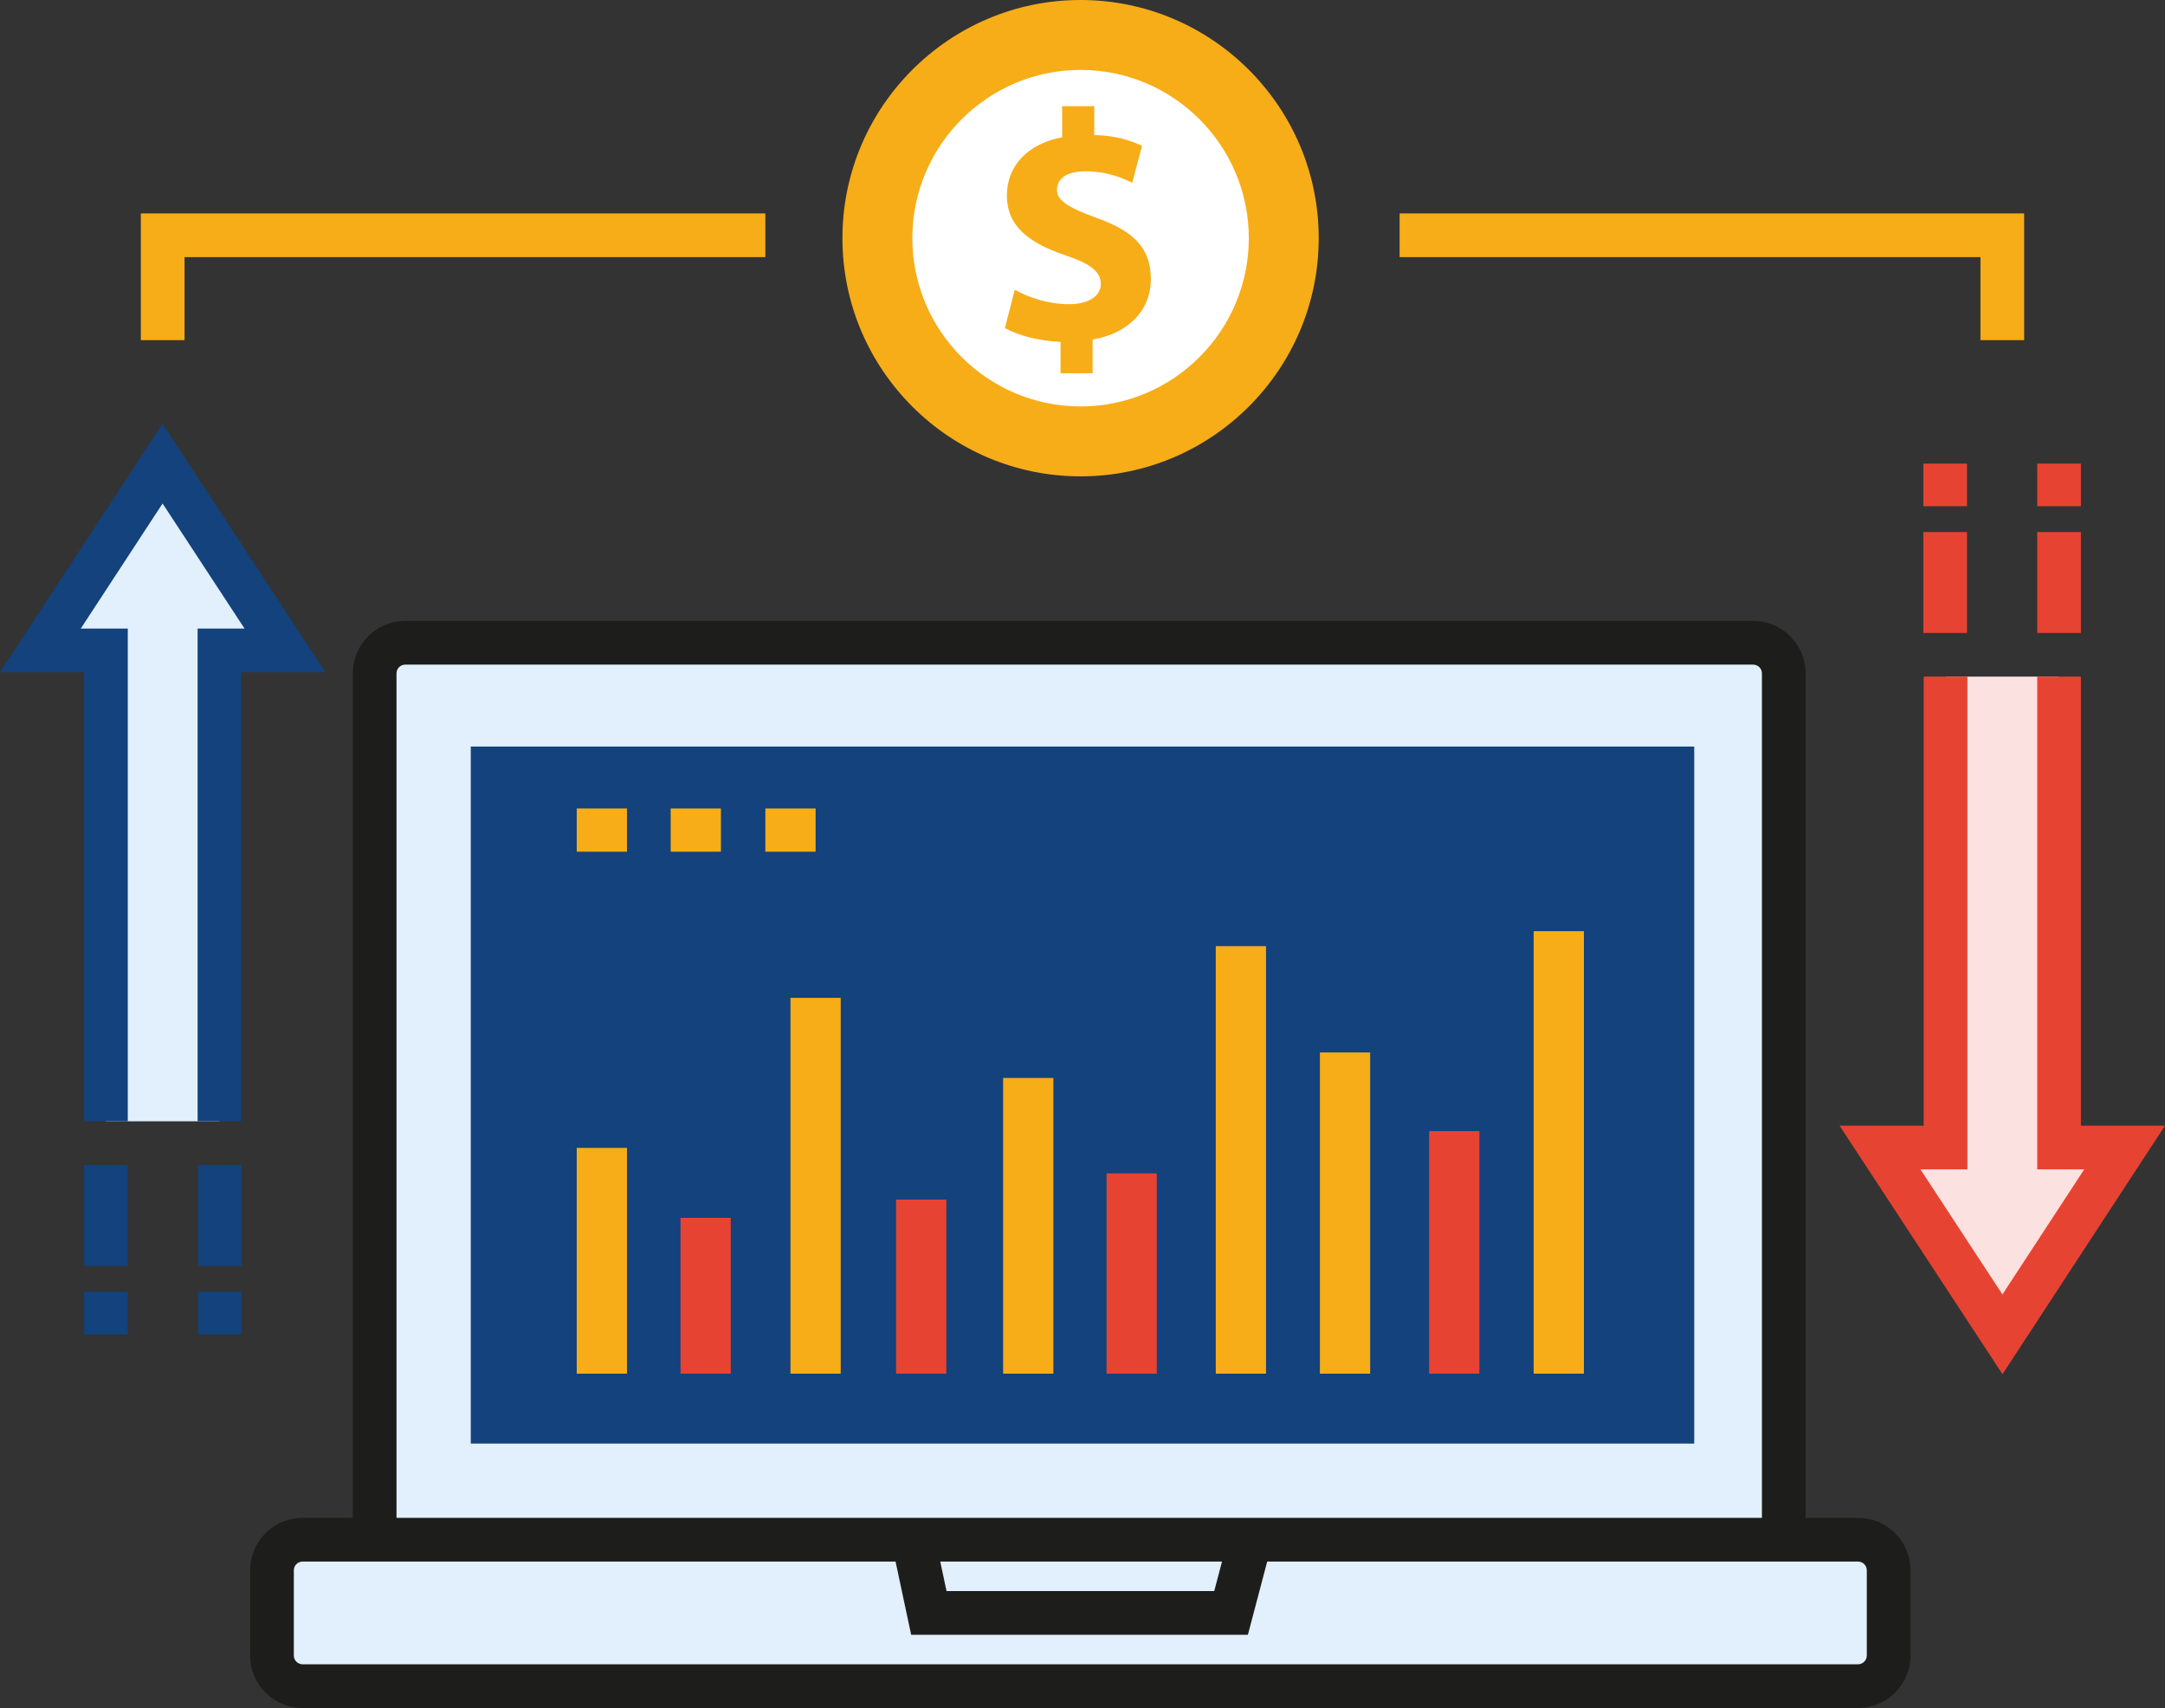 <?xml version="1.0" encoding="utf-8"?>
<!-- Generator: Adobe Illustrator 16.0.0, SVG Export Plug-In . SVG Version: 6.00 Build 0)  -->
<!DOCTYPE svg PUBLIC "-//W3C//DTD SVG 1.1//EN" "http://www.w3.org/Graphics/SVG/1.1/DTD/svg11.dtd">
<svg version="1.1" id="Layer_1" xmlns="http://www.w3.org/2000/svg" xmlns:xlink="http://www.w3.org/1999/xlink" x="0px" y="0px"
	 width="620.146px" height="489.165px" viewBox="189.927 255.418 620.146 489.165"
	 style="enable-background:new 189.927 255.418 620.146 489.165;" xml:space="preserve">
<rect x="189.927" y="255.418" width="620.146" height="489.165" fill="#333333" stroke="none"/>
<g>
	<path style="fill:#E1F0FC;" d="M306.004,703.279c-4.83,0-8.761-3.933-8.761-8.763v-246.25c0-4.831,3.931-8.762,8.761-8.762h386.114
		c4.829,0,8.761,3.931,8.761,8.762v246.25c0,4.83-3.932,8.763-8.761,8.763H306.004z"/>
	<g>
		<path style="fill:#1D1D1B;" d="M692.118,445.766c1.376,0,2.502,1.127,2.502,2.503v246.249c0,1.379-1.126,2.504-2.502,2.504
			H306.004c-1.376,0-2.503-1.127-2.503-2.504V448.269c0-1.376,1.127-2.503,2.503-2.503H692.118 M692.118,433.25H306.004
			c-8.282,0-15.02,6.736-15.02,15.019v246.249c0,8.283,6.736,15.021,15.02,15.021h386.114c8.281,0,15.021-6.736,15.021-15.021
			V448.269C707.138,439.986,700.401,433.25,692.118,433.25L692.118,433.25z"/>
	</g>
	<path style="fill:#E1F0FC;" d="M276.592,738.324c-4.83,0-8.761-3.933-8.761-8.763v-24.405c0-4.83,3.931-8.761,8.761-8.761h445.564
		c4.829,0,8.762,3.931,8.762,8.761v24.405c0,4.83-3.933,8.763-8.762,8.763H276.592z"/>
	<g>
		<rect x="324.778" y="469.232" style="fill:#13427C;" width="350.445" height="199.629"/>
	</g>
	<g>
		<rect x="629.227" y="522.111" style="fill:#F7AD18;" width="14.394" height="126.725"/>
	</g>
	<g>
		<rect x="599.293" y="579.373" style="fill:#E74332;" width="14.396" height="69.463"/>
	</g>
	<g>
		<rect x="506.886" y="591.473" style="fill:#E74332;" width="14.394" height="57.363"/>
	</g>
	<g>
		<rect x="477.263" y="564.145" style="fill:#F7AD18;" width="14.395" height="84.691"/>
	</g>
	<g>
		<rect x="446.599" y="598.98" style="fill:#E74332;" width="14.395" height="49.854"/>
	</g>
	<g>
		<rect x="384.854" y="604.197" style="fill:#E74332;" width="14.394" height="44.639"/>
	</g>
	<g>
		<rect x="355.129" y="584.17" style="fill:#F7AD18;" width="14.394" height="64.666"/>
	</g>
	<g>
		<rect x="355.129" y="486.965" style="fill:#F7AD18;" width="14.394" height="12.379"/>
	</g>
	<g>
		<rect x="382.037" y="486.965" style="fill:#F7AD18;" width="14.394" height="12.379"/>
	</g>
	<g>
		<rect x="409.156" y="486.965" style="fill:#F7AD18;" width="14.395" height="12.379"/>
	</g>
	<g>
		<rect x="416.352" y="541.199" style="fill:#F7AD18;" width="14.395" height="107.637"/>
	</g>
	<g>
		<rect x="568.003" y="556.844" style="fill:#F7AD18;" width="14.396" height="91.992"/>
	</g>
	<g>
		<rect x="538.176" y="526.391" style="fill:#F7AD18;" width="14.394" height="122.445"/>
	</g>
	<polyline style="fill:#E1F0FC;" points="252.79,576.557 252.79,441.697 271.564,441.697 236.488,388.192 201.497,441.697 
		220.269,441.697 220.269,576.557 	"/>
	<polygon style="fill:#13427C;" points="259.048,576.557 246.531,576.557 246.531,435.439 259.977,435.439 236.494,399.617 
		213.067,435.439 226.529,435.439 226.529,576.557 214.011,576.557 214.011,447.955 189.927,447.955 236.481,376.769 
		283.149,447.955 259.048,447.955 	"/>
	<g>
		<line style="fill:none;" x1="220.269" y1="589.074" x2="220.269" y2="617.963"/>
		<rect x="214.011" y="589.074" style="fill:#13427C;" width="12.517" height="28.889"/>
	</g>
	<g>
		<line style="fill:none;" x1="252.889" y1="589.074" x2="252.889" y2="617.963"/>
		<rect x="246.632" y="589.074" style="fill:#13427C;" width="12.517" height="28.889"/>
	</g>
	<g>
		<line style="fill:none;" x1="220.269" y1="625.367" x2="220.269" y2="637.572"/>
		<rect x="214.011" y="625.367" style="fill:#13427C;" width="12.517" height="12.205"/>
	</g>
	<g>
		<line style="fill:none;" x1="252.889" y1="625.367" x2="252.889" y2="637.572"/>
		<rect x="246.632" y="625.367" style="fill:#13427C;" width="12.517" height="12.205"/>
	</g>
	<polyline style="fill:#FBE2E1;" points="747.21,449.207 747.21,584.064 728.438,584.064 763.513,637.572 798.504,584.064 
		779.731,584.064 779.731,449.207 	"/>
	<polygon style="fill:#E74332;" points="763.521,648.994 716.852,577.809 740.951,577.809 740.951,449.207 753.469,449.207 
		753.469,590.324 740.021,590.324 763.506,626.146 786.934,590.324 773.472,590.324 773.472,449.207 785.989,449.207 
		785.989,577.809 810.073,577.809 	"/>
	<g>
		<line style="fill:none;" x1="779.731" y1="436.689" x2="779.731" y2="407.799"/>
		<rect x="773.472" y="407.799" style="fill:#E74332;" width="12.517" height="28.893"/>
	</g>
	<g>
		<line style="fill:none;" x1="747.111" y1="436.689" x2="747.111" y2="407.799"/>
		<rect x="740.852" y="407.799" style="fill:#E74332;" width="12.516" height="28.893"/>
	</g>
	<g>
		<line style="fill:none;" x1="779.731" y1="400.396" x2="779.731" y2="388.192"/>
		<rect x="773.472" y="388.192" style="fill:#E74332;" width="12.517" height="12.203"/>
	</g>
	<g>
		<line style="fill:none;" x1="747.111" y1="400.396" x2="747.111" y2="388.192"/>
		<rect x="740.852" y="388.192" style="fill:#E74332;" width="12.516" height="12.203"/>
	</g>
	<g>
		<polygon style="fill:#F7AD18;" points="242.788,352.836 230.272,352.836 230.272,316.539 409.156,316.539 409.156,329.056 
			242.788,329.056 		"/>
	</g>
	<g>
		<polygon style="fill:#F7AD18;" points="769.727,352.836 757.211,352.836 757.211,329.056 590.843,329.056 590.843,316.539 
			769.727,316.539 		"/>
	</g>
	<g>
		<circle style="fill:#FFFFFF;" cx="499.448" cy="323.631" r="58.201"/>
	</g>
	<g>
		<path style="fill:#F7AD18;" d="M499.448,391.846c-37.612,0-68.214-30.602-68.214-68.215c0-37.612,30.601-68.213,68.214-68.213
			c37.614,0,68.215,30.601,68.215,68.213C567.661,361.246,537.062,391.846,499.448,391.846z M499.448,275.443
			c-26.57,0-48.188,21.617-48.188,48.188c0,26.572,21.617,48.188,48.188,48.188c26.572,0,48.188-21.616,48.188-48.188
			C547.636,297.061,526.02,275.443,499.448,275.443z"/>
	</g>
	<g>
		<path style="fill:#F7AD18;" d="M493.707,362.318v-8.998c-6.279-0.188-12.371-1.969-15.933-3.938l2.812-10.967
			c3.938,2.156,9.469,4.125,15.561,4.125c5.344,0,9.093-2.156,9.093-5.812c0-3.562-3.094-5.812-10.028-8.155
			c-10.03-3.373-16.872-8.061-16.872-17.152c0-8.342,5.812-14.81,15.842-16.685v-8.903h9.186v8.248
			c6.28,0.188,10.496,1.594,13.686,3.092l-2.812,10.594c-2.345-1.126-6.749-3.281-13.5-3.281c-6.091,0-8.06,2.719-8.06,5.344
			c0,3,3.28,5.061,11.247,7.965c11.247,3.938,15.65,9.093,15.65,17.621c0,8.344-5.81,15.373-16.683,17.248v9.654H493.707
			L493.707,362.318z"/>
	</g>
	<path style="fill:#1D1D1B;" d="M722.156,690.139H276.592c-8.282,0-15.02,6.736-15.02,15.021v24.406
		c0,8.28,6.736,15.018,15.02,15.018h445.564c8.282,0,15.02-6.736,15.02-15.018v-24.406
		C737.176,696.875,730.44,690.139,722.156,690.139z M539.963,702.652l-2.229,8.448h-76.683l-1.799-8.448H539.963z M724.658,729.564
		c0,1.375-1.126,2.502-2.502,2.502H276.592c-1.376,0-2.503-1.127-2.503-2.502v-24.406c0-1.377,1.127-2.504,2.503-2.504h169.862
		l4.468,20.965h96.453l5.53-20.965h169.251c1.376,0,2.502,1.127,2.502,2.504V729.564z"/>
</g>
</svg>
